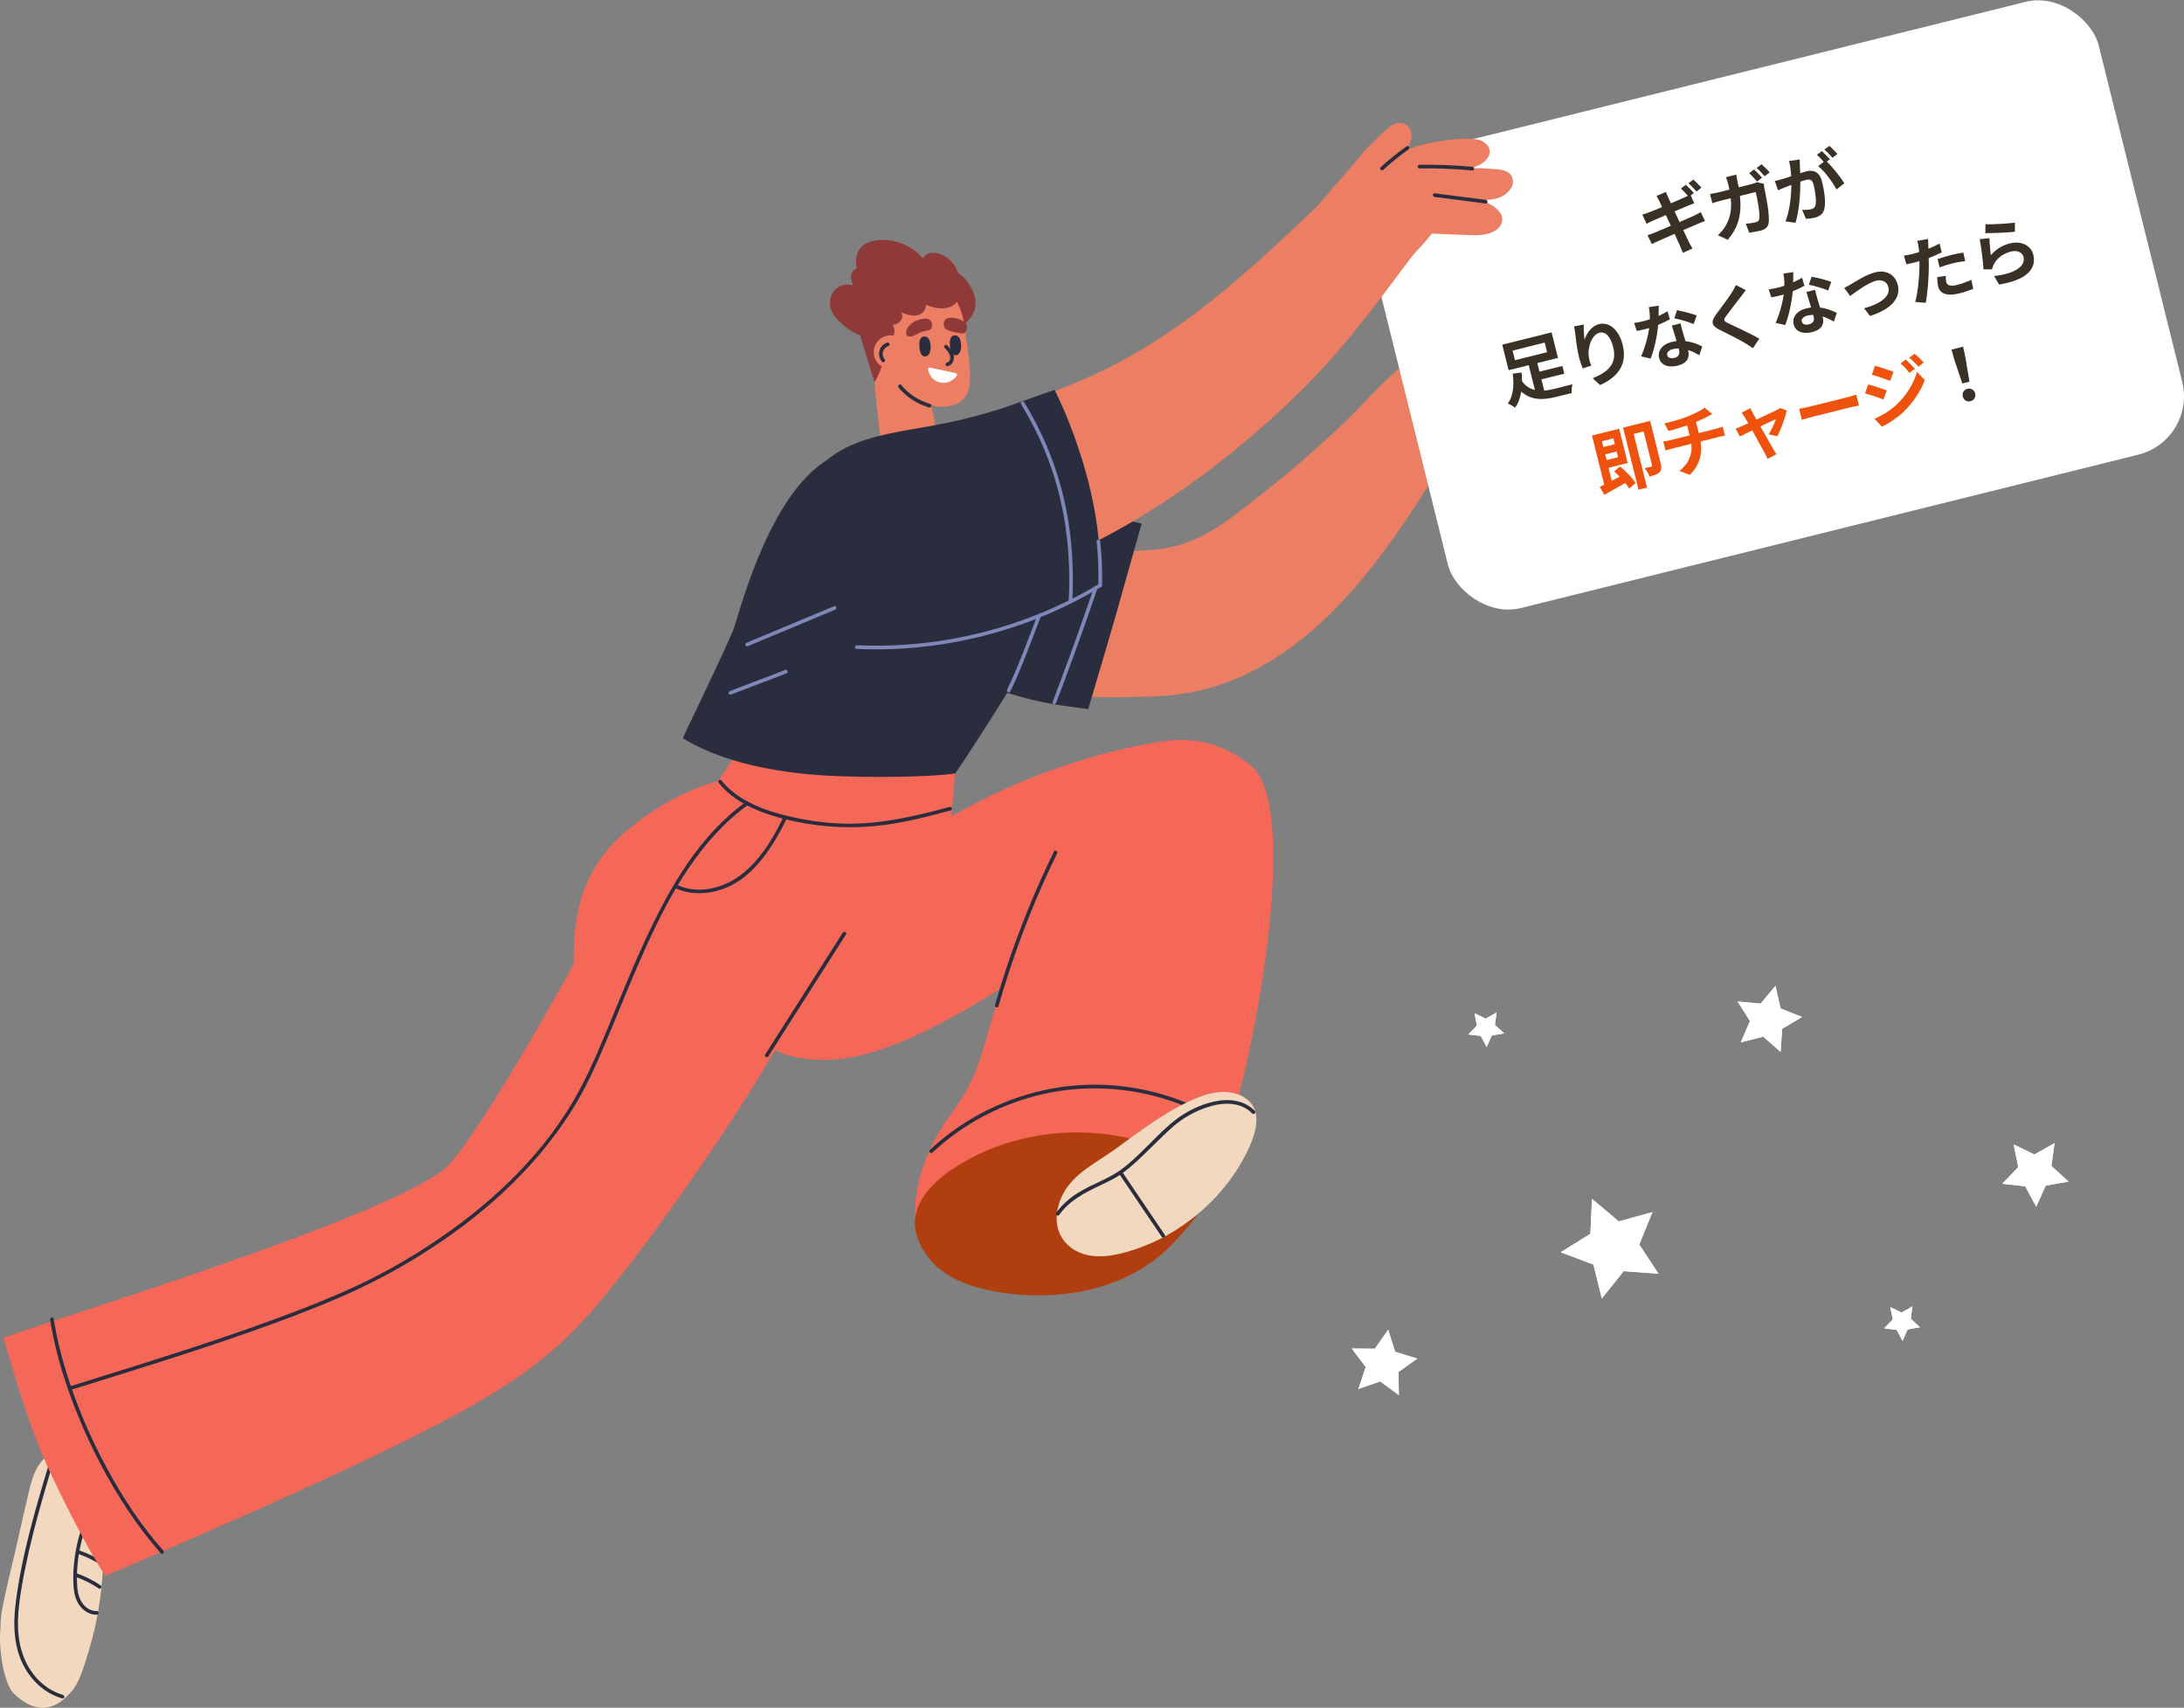 <?xml version="1.0" encoding="UTF-8"?><svg id="_レイヤー_2" xmlns="http://www.w3.org/2000/svg" width="725.676" height="567.411" viewBox="0 0 725.676 567.411"><rect x="0" y="0" width="725.676" height="567.411" fill="#808080" stroke="none"/><defs><style>.cls-1{fill:#7e87b8;}.cls-1,.cls-2,.cls-3,.cls-4,.cls-5,.cls-6,.cls-7,.cls-8,.cls-9,.cls-10{stroke-width:0px;}.cls-2{fill:#f56858;}.cls-3{fill:#b03e0e;}.cls-4{fill:#8f3939;}.cls-5{fill:#fff;}.cls-6{fill:#eb7e63;}.cls-7{fill:#2a2d3d;}.cls-8{fill:#ef520c;}.cls-9{fill:#3a3126;}.cls-10{fill:#f2d8bf;}</style></defs><g id="_コンテンツ"><path class="cls-6" d="m455.878,131.213c-15.853,16.314-30.059,28.064-45.412,39.757-7.659,5.833-15.81,10.368-25.503,11.506-5.22.613-10.499.63-15.747.782-5.334.155-10.668.297-16.003.403-12.272.242-24.546.378-36.819.606-1.96.036-2.634,2.389-1.911,3.863-.492.173-.958.43-1.358.764-1.103.92-1.622,2.216-2.144,3.512-1.044,2.595-2.109,5.182-3.126,7.787-1.778,4.55-3.408,9.732-1.889,14.517-1.618.851-2.141,3.543.031,4.547,24.746,11.44,52.439,13.407,79.329,12.016,45.962-2.377,74.173-44.582,95.781-80.644,1.602-2.673-23.819-20.87-25.23-19.417Z"/><path class="cls-6" d="m506.925,137.423c-1.5-1.07-13.001-3.733-14.342-3.792,2.91-.616,5.802-1.345,8.662-2.049,2.28-.561,4.7-.993,6.863-1.926,2.251-.971,4.975-3.482,3.405-6.161-1.488-2.539-4.991-2.316-7.455-1.906-2.617.435-5.229.915-7.836,1.408-2.557.484-5.116.959-7.674,1.437.385-.203.769-.408,1.154-.609,2.087-1.089,4.188-2.161,6.208-3.371,1.87-1.119,4.191-2.42,5.502-4.191,1.673-2.261.595-5.36-2.191-5.983-2.119-.474-4.535.439-6.57.972-2.702.708-6.135,1.438-9.855,2.345,1.972,10.843,2.348,20.145,1.559,31.26,7.129-.37,12.285,0,16.907-.46,1.74-.173,3.929-.351,5.474-1.226,2.255-1.278,2.206-4.312.188-5.75Z"/><path class="cls-6" d="m468.534,119.348c-6.369,4.701-15.806,14.922-17.908,17.165-5.275,6.811,26.105,19.571,28.836,16.226,3.234-3.962,7.219-7.978,12.072-11.917-2.874-10.767-3.343-17.613-8.739-27.223-2.786.937-12.334,4.326-14.261,5.749Z"/><path class="cls-7" d="m471.873,120.762c2.59.099,5.167.381,7.713.871,1.227.237,2.446.518,3.653.844,1.127.304,2.3.597,3.341,1.138.957.498,1.83,1.266,2.078,2.359.219.964-.219,1.83-1.045,2.33-1.56.944-3.619.773-5.363.793-1.876.021-3.751.058-5.627.074-.78.007-.782,1.22,0,1.213,1.95-.016,3.899-.055,5.849-.076,2.003-.022,4.339.083,6.05-1.154,1.778-1.287,1.741-3.645.398-5.248-1.659-1.98-4.799-2.505-7.177-3.055-3.239-.749-6.548-1.177-9.869-1.303-.781-.03-.779,1.184,0,1.213h0Z"/><path class="cls-7" d="m486.395,129.81c1.508,3.665,1.76,7.719.68,11.535-.213.753.957,1.074,1.17.323,1.133-4.004.905-8.329-.68-12.18-.293-.712-1.467-.4-1.17.323h0Z"/><path class="cls-7" d="m475.237,142.574c2.909-3.562,3.764-8.585,2.064-12.882-.284-.718-1.458-.405-1.17.322,1.533,3.873.896,8.459-1.752,11.701-.49.6.364,1.463.858.858h0Z"/><rect class="cls-5" x="463.485" y="23.792" width="251.439" height="155.043" rx="20" ry="20" transform="translate(-7.048 145.011) rotate(-13.948)"/><path class="cls-10" d="m34.174,509.298c-.194-3.737-.413-7.57-1.516-11.161-.218-.704-.752-1.237-1.407-1.541-.607-2.208-1.529-4.331-2.657-6.272.133-.376.206-.776.218-1.201.024-5.071-5.702-7.716-10.082-6.672-5.605,1.347-7.74,7.303-8.929,12.302-1.577,6.551-3.021,13.151-4.525,19.726-1.516,6.648-3.239,13.296-4.513,20.005-.4,2.075-.594,4.198-.594,6.321-.726,6.414.911,18.581,4.582,22.034,4.036,3.797,10.919,8.189,18.517-.33,1.007-1.007,1.808-2.244,2.451-3.506,1.359-2.645,2.245-5.617,3.142-8.456.971-3.081,1.844-6.212,2.572-9.366,1.589-6.927,2.524-13.988,2.79-21.085.134-3.603.134-7.206-.049-10.797Z"/><path class="cls-7" d="m28.81,503.313c-2.107,4.832-3.498,9.927-4.11,15.164-.308,2.636-.445,5.318-.304,7.97.124,2.325.538,4.776,1.878,6.735,1.328,1.943,3.461,3.367,5.874,3.299.779-.022.782-1.235,0-1.213-2.013.057-3.801-1.15-4.888-2.791-1.274-1.922-1.594-4.3-1.673-6.555-.166-4.744.399-9.527,1.571-14.123.687-2.692,1.589-5.328,2.7-7.875.309-.708-.736-1.327-1.048-.612h0Z"/><path class="cls-7" d="m24.931,523.826c2.788.968,5.432,2.298,7.882,3.942.65.436,1.258-.614.612-1.048-2.537-1.702-5.286-3.062-8.172-4.064-.739-.257-1.057.915-.323,1.17h0Z"/><path class="cls-7" d="m26.129,516.332c2.788.968,5.432,2.298,7.882,3.942.65.436,1.258-.614.612-1.048-2.537-1.702-5.287-3.062-8.172-4.064-.739-.257-1.057.915-.322,1.17h0Z"/><path class="cls-7" d="m20.869,563.122c-.145-.068-.302-.116-.455-.164-4.996-1.569-9.086-5.457-11.486-10.111-3.131-6.071-3.363-12.95-2.586-19.603.469-4.012,1.192-8.003,1.985-11.963,1.554-7.755,3.544-15.415,5.707-23.02,1.23-4.323,2.516-8.629,3.813-12.931.226-.749-.945-1.069-1.17-.323-4.652,15.434-9.307,31.045-11.404,47.072-.991,7.569-.831,15.47,3.079,22.248.577,1.001,1.225,1.961,1.943,2.867,2.563,3.235,6.047,5.776,9.989,6.998.359.111.834.172,1.034-.146.146-.233.038-.556-.166-.741-.085-.077-.182-.136-.285-.184Z"/><path class="cls-4" d="m323.947,98.931c-.953-4.389-4.796-9.186-9.497-9.692-2.131-.229-4.404.411-5.884,2.01-1.444,1.56-1.838,3.703-1.636,5.764.115,1.169.449,2.582.999,3.927-.36.141-.64.467-.565.96.715,4.637,5.632,8.273,10.292,7.034,4.286-1.139,7.243-5.612,6.29-10.001Z"/><path class="cls-6" d="m299.92,115.477c-.712-.04-1.434.114-2.113.328-.678.213-1.329.533-1.958.853-.827.421-1.559.939-2.253,1.553-.333.208-.592.48-.778.816-.054.068-.087.146-.132.218-1.435.234-2.543,1.546-2.458,3.022.255,4.41.679,8.81,1.152,13.202.23,2.13.464,4.26.722,6.386.286,2.358.251,5.389,1.544,7.434.611.966,1.879,1.435,2.968,1.207,1.214-.255,1.958-1.084,2.312-2.249.035-.115.041-.237.065-.354,1.274-.495,2.515-1.049,3.73-1.685.561-.294,1.132-.593,1.663-.939.289-.188.582-.408.863-.651.57,1.04,1.51,1.781,2.781,1.708,1.207-.069,2.544-1.054,2.692-2.32.292-2.511-.418-5.132-.92-7.582-.449-2.194-.935-4.384-1.498-6.552-1.145-4.411-2.52-8.752-4.162-13.003-.769-1.992-2.837-2.231-4.218-1.391Z"/><path class="cls-6" d="m286.917,102.838c.1-.76.261-1.511.502-2.241,2.831-8.572,13.599-10.351,21.18-8.06,5.085,1.536,8.696,5.359,10.534,10.284,1.32,3.54,1.447,6.604,1.826,9.16.74,4.992,1.06,7.45,1.367,12.016.352,5.227-1.094,10.35-7.715,11.081-6.742.744-13.459-3.759-18.202-8.383-5.709-5.565-8.993-11.9-9.559-19.852-.095-1.332-.106-2.684.067-4.005Z"/><path class="cls-4" d="m275.799,99.951c.249-2.035,1.428-3.998,3.331-4.877,1.387-.641,2.96-.706,4.365-.236-.803-1.813-1.205-4.044.385-5.201.268-.195.554-.335.851-.435-.068-.241-.141-.481-.188-.731-.446-2.377.162-5.096,2.02-6.746,2.105-1.869,5.461-2.139,8.151-1.928,2.66.208,5.268,1.036,7.563,2.397,1.527.905,3.11,2.141,4.298,3.623.207-.35.462-.676.796-.937,1.932-1.511,4.498-.901,6.447.223,2.038,1.175,3.779,3.06,4.394,5.372.168.632.233,1.281.218,1.925.458.814.784,1.694.916,2.59.316,2.139-.31,4.365-1.91,5.866-1.742,1.633-4.216,1.821-6.468,1.434-1.153-.198-2.255-.574-3.299-1.069.006.201,0,.404-.032.609-.301,1.906-1.981,3.058-3.846,3.023-1.577-.029-3.124-.493-4.551-1.233.572.609.796,1.415.314,2.456-.537,1.161-1.719,1.687-2.922,1.871.381.728.651,1.52.584,2.329-.093,1.118-.752,2.031-1.834,2.375-.711.226-1.427.148-2.114-.061,2.234,6.744-2.705,14.409-2.705,14.409l-4.787-15.639c-2.991-.991-5.127-2.816-7.244-4.932-1.731-1.73-3.042-3.953-2.732-6.479Z"/><path class="cls-4" d="m305.648,106.126c-3.173.846-4.887,3.244-4.524,4.802.3,1.289,1.85,1.115,3.922-.119,2.254-1.343,4.557-.387,4.632-2.597.06-1.768-1.06-2.878-4.03-2.085Z"/><path class="cls-4" d="m317.467,105.709c1.057.203,1.928.633,2.692,1.069,1.967,1.124,1.076,4.514-.751,4.001-1.902-.534-5.583-.507-5.814-2.706-.185-1.759.854-2.945,3.873-2.364Z"/><path class="cls-7" d="m306.895,111.83c2.312-.3,2.469,3.061,2.236,4.455-.152.906-.573,2.007-1.621,2.127-1.529.175-1.911-1.882-2.006-2.999-.106-1.245-.123-3.387,1.391-3.583Z"/><path class="cls-7" d="m317.038,111.437c2.312-.3,2.469,3.061,2.236,4.455-.151.906-.573,2.007-1.621,2.127-1.529.175-1.911-1.883-2.006-2.999-.106-1.245-.123-3.387,1.391-3.584Z"/><path class="cls-6" d="m301.373,117.995c-.554,3.027-3.458,5.033-6.486,4.478-3.028-.554-5.033-3.458-4.478-6.486.554-3.028,3.458-5.033,6.486-4.478,3.028.554,5.033,3.458,4.478,6.486Z"/><path class="cls-7" d="m314.784,114.762c1,1.068,2.064,2.282,2.164,3.816.09,1.378-.656,2.739-2.061,3.074-.76.181-.97-1.014-.213-1.194.906-.216,1.182-1.28,1.025-2.082-.221-1.136-1.078-2.013-1.84-2.827-.535-.572.392-1.355.924-.786h0Z"/><path class="cls-5" d="m317.556,123.968l-8.526-1.847c-.384-.083-.735.251-.655.636.268,1.297,1.159,3.767,4.088,4.328,2.929.56,4.679-1.226,5.427-2.263.231-.321.054-.769-.333-.853Z"/><path class="cls-7" d="m308.683,135.367c-3.828-1.151-7.653-3.464-10.118-6.647-.478-.617.445-1.405.924-.786,2.349,3.033,5.967,5.198,9.613,6.294.748.225.327,1.363-.419,1.139h0Z"/><path class="cls-7" d="m295.228,114.938c-.86.298-1.534.937-1.82,1.806-.294.895-.062,1.902.537,2.617.502.6-.423,1.386-.924.787-.866-1.035-1.163-2.459-.774-3.752.351-1.165,1.312-2.156,2.458-2.553.309-.107.657-.033.809.286.129.27.025.701-.286.809h0Z"/><path class="cls-7" d="m351.033,167.649c-4.429-.708-8.86-1.403-13.291-2.091-4.577-.711-9.148-1.6-13.791-1.64-1.383-.012-2.248,1.155-2.429,2.417-5.102,3.902-6.958,12.37-8.468,18.032-1.392,5.22-2.519,10.512-3.35,15.85-.663,4.261-1.18,8.62-.692,12.906-1.475,1.079-2.106,3.483-.307,4.762.591.42,1.193.822,1.798,1.222,1.593,3.866,4.396,7.155,8.435,8.649,2.003.74,3.506-.555,3.774-2.101,1.62.712,3.257,1.385,4.904,2.026,6.64,2.586,13.525,4.578,20.522,5.926,1.679.323,3.364.61,5.056.854,1.674.242,8.379,1.138,8.379,1.138,0,0,7.283-24.45,9.4-31.984,2.386-8.496,5.969-21.141,8.36-29.636,0,0-19.956-4.996-28.299-6.329Z"/><path class="cls-6" d="m467.904,79.712c-.48-4.381-3.595-8.178-8.771-10.692-3.433-1.668-7.123-2.862-10.69-4.017l-1.594-.518c-.96-.315-1.973-.346-2.89-.097-1.271.009-2.562.56-3.596,1.548l-1.385,1.321c-13.041,12.436-26.525,25.297-41.147,36.322-8.05,6.069-15.759,11.134-23.571,15.484-7.593,4.228-16.04,8.022-26.583,11.94-10.301,3.829-20.817,7.114-32.507,10.708-2.226.684-3.363,2.802-2.703,5.037.565,1.91,2.435,3.521,4.736,3.269,1.064,3.893,3.462,6.967,5.748,9.511,3.511,3.905,7.176,7.511,10.944,10.761,5.804,5.008,14.096,12.163,22.965,12.162,1.709,0,3.44-.266,5.179-.864.962-.331,1.745-.928,2.297-1.746,14.185-7.139,31.385-18.226,46.843-31.004,14.735-12.179,27.045-24.087,38.852-38.689,5.997-7.417,12.422-15.985,19.41-25.379.403-.542-1.972-2.171-1.853-2.803.294-.694.403-1.466.317-2.254Z"/><path class="cls-2" d="m415.672,254.37c-4.147-3.412-8.929-5.945-14.108-7.364-6.272-1.719-12.842-1.236-19.17-.083-12.715,2.317-25.257,5.96-37.321,10.577-10.077,3.857-19.769,8.499-29.091,13.85.684-4.659,1.924-20.953,1.932-21.243-1.766-.828-3.636-1.461-5.445-2.152-2.617-1-5.235-2-7.853-3-5.268-2.012-10.507-4.238-15.931-5.799-5.479-1.577-11.068-1.615-16.722-1.364-4.538.201-9.065.469-13.592.787-.557-1.826-3.015-2.997-4.434-1.028-5.221,7.241-10.381,14.504-15.329,21.928-9.594,2.708-18.715,7.494-26.54,13.446-5.303,4.034-10.263,8.783-13.86,14.429-3.755,5.894-5.909,12.52-6.859,19.425-.612,4.449-.785,8.957-.718,13.461-1.903,3.754-33.702,61.057-43.389,68.472-22.489,17.215-129.997,49.616-146.121,55.806,3.621,12.107,7.363,25.224,12.81,38.502,3.547,8.646,15.5,32.667,21.151,40.551,120.249-51.553,139.758-64.395,159.071-85.243,16.238-17.529,44.665-58.623,57.114-78.996,2.097-3.431,4.154-6.887,6.195-10.352,1.25.547,2.527,1.028,3.827,1.427,11.424,3.503,23.431,1.34,34.398-2.772,11.163-4.186,21.742-10.059,31.942-16.183,1.965-1.18,3.909-2.392,5.853-3.605-.884,1.964-1.694,3.962-2.401,6-1.686,4.862-2.912,9.865-4.411,14.785-1.491,4.893-3.256,9.713-5.826,14.153-2.51,4.336-5.663,8.264-8.307,12.516-6.079,9.777-9.502,21.541-8.259,33.1.096.892.659,2.584,1.007,3.135,4.886,7.715,9.592,12.776,17.787,15.046,13.38,3.706,29.741,3.57,43.031-.386,13.299-3.959,23.019-12.887,31.46-23.733,13.427-17.252,37.804-131.889,18.109-148.091Z"/><path class="cls-7" d="m278.767,257.887c18.506.678,34.564-.179,38.612-.921,1.778-2.426,9.551-14.299,17.78-27.532,6.887-11.076,12.592-36.601,8.786-48.933-2.377-7.702-5.941-15.141-10.313-21.886-.619-.954-1.601-1.267-2.561-1.157-1.3-1.775-2.781-3.415-4.577-4.824-16.241-12.729-37.595-10.118-53.623,1.523-18.742,13.613-27.697,51.697-29.382,55.542-6.201,14.154-15.635,33.085-16.58,35.587,16.445,10.11,39.282,12.14,51.858,12.601Z"/><path class="cls-7" d="m350.401,129.545c-5.572,1.803-13,4.74-18.594,6.486-5.62,1.755-11.318,3.247-17.082,4.449-20.951,4.371-44.371,4.077-49.94,30.3-1.215,5.723-.982,11.673-.906,17.486.042,3.174.083,6.349.125,9.523.036,2.739-.082,5.54.215,8.267.276,2.531,1.125,5.123,3.114,6.829,2.208,1.894,5.134,2.102,7.908,1.836,6.335-.607,12.659-1.406,18.984-2.109,11.663-1.296,23.434-2.246,35.012-4.192,11.953-2.009,23.638-5.43,33.196-13.171.238-.193.416-.405.569-.625,1.312-.152,2.452-1.175,2.503-2.903.919-31.594-15.105-62.177-15.105-62.177Z"/><path class="cls-1" d="m284.692,215.606c11.035.489,22.114-.308,32.972-2.333,10.858-2.025,21.472-5.29,31.598-9.699,5.711-2.487,11.256-5.348,16.595-8.556.669-.402.059-1.451-.612-1.048-9.417,5.658-19.472,10.217-29.929,13.583-10.451,3.364-21.282,5.553-32.222,6.476-6.119.516-12.267.635-18.401.363-.781-.035-.779,1.179,0,1.213h0Z"/><path class="cls-1" d="m344.676,204.483c-3.195,8.282-6.188,16.636-10.042,24.645-.337.7.709,1.316,1.048.612,3.899-8.103,6.931-16.555,10.164-24.934.281-.729-.891-1.044-1.17-.322h0Z"/><path class="cls-1" d="m248.399,214.712c9.703-4.05,19.406-8.099,29.109-12.149.71-.296.398-1.471-.322-1.17-9.703,4.05-19.406,8.099-29.109,12.149-.71.296-.398,1.471.323,1.17h0Z"/><path class="cls-1" d="m242.841,230.773c6.132-2.338,12.263-4.676,18.395-7.014.722-.276.409-1.449-.322-1.17-6.132,2.338-12.263,4.676-18.395,7.014-.722.275-.409,1.449.322,1.17h0Z"/><path class="cls-1" d="m364.369,179.909c.498,4.834.732,9.727.576,14.585-.025.781,1.188.78,1.213,0,.157-4.859-.078-9.752-.576-14.585-.079-.769-1.293-.777-1.213,0h0Z"/><path class="cls-1" d="m339.261,134.249c4.676,7.672,8.455,15.865,11.107,24.453,2.587,8.378,4.1,17.058,4.655,25.805.325,5.125.327,10.266.074,15.394-.038.78,1.175.778,1.213,0,.446-9.061.071-18.162-1.397-27.121-1.433-8.744-3.935-17.288-7.461-25.417-2.055-4.738-4.458-9.317-7.145-13.726-.406-.666-1.455-.057-1.048.612h0Z"/><path class="cls-1" d="m363.469,195.222c-3.429,10.067-7.012,20.08-10.722,30.046-.992,2.665-1.994,5.327-3.003,7.987-.277.731.895,1.047,1.17.322,3.687-9.718,7.267-19.477,10.704-29.287,1.02-2.911,2.026-5.826,3.021-8.746.252-.741-.919-1.059-1.17-.322h0Z"/><path class="cls-7" d="m280.032,309.865c-6.704,10.528-13.408,21.056-20.111,31.584-1.892,2.972-3.784,5.943-5.677,8.915-.421.661.629,1.27,1.048.612,6.704-10.528,13.408-21.056,20.111-31.584,1.892-2.972,3.784-5.943,5.677-8.915.421-.66-.629-1.27-1.048-.612h0Z"/><path class="cls-7" d="m238.814,260.115c4.873,6.133,12.515,9.43,19.874,11.473,11.825,3.284,24.179,4.113,36.317,2.34,7.059-1.031,13.99-2.792,20.864-4.67.752-.206.433-1.376-.322-1.17-11.575,3.163-23.35,5.905-35.429,5.559-6.266-.18-12.506-1.111-18.596-2.578-4.952-1.193-9.865-2.839-14.28-5.418-2.876-1.68-5.492-3.779-7.57-6.394-.486-.611-1.339.253-.858.858h0Z"/><path class="cls-7" d="m16.661,438.489c1.737,11.025,5.128,21.778,9.359,32.086,4.441,10.82,9.865,21.272,16.344,31.016,3.361,5.055,7.019,9.924,11.062,14.455.521.584,1.376-.277.858-.858-7.368-8.259-13.484-17.617-18.743-27.336-5.535-10.231-10.152-20.996-13.569-32.12-1.767-5.754-3.204-11.617-4.142-17.565-.121-.769-1.29-.443-1.17.322h0Z"/><path class="cls-3" d="m401.462,389.903c-24.598-17.775-60.386-18.257-85.454-1.151-6.517,4.447-12.833,11.217-11.944,19.056,0,0,.894,12.123,15.625,18.188,14.731,6.066,48.892,8.95,69.651-12.483,18.554-19.156,12.121-23.611,12.121-23.611Z"/><path class="cls-7" d="m309.817,382.929c10.248-9.58,23.053-16.309,36.728-19.415,13.895-3.155,28.5-2.354,42.023,2.099,7.704,2.538,14.998,6.252,21.577,10.998.634.457,1.24-.594.612-1.048-11.87-8.563-26.086-13.735-40.667-14.927-14.236-1.164-28.633,1.667-41.463,7.915-7.182,3.498-13.832,8.064-19.668,13.519-.572.534.288,1.391.858.858h0Z"/><path class="cls-7" d="m23.457,461.818c19.822-6.209,39.691-12.281,59.292-19.168,10.087-3.544,20.12-7.277,29.94-11.512,9.356-4.035,18.363-8.729,27.011-14.121,19.73-12.303,37.646-28.12,50.16-47.874,4.482-7.075,7.945-14.696,11.214-22.39,3.732-8.783,7.225-17.665,11.038-26.414,7.628-17.501,16.552-35.633,31.006-48.561,1.73-1.547,3.538-3.002,5.424-4.355.629-.451.024-1.504-.612-1.048-15.619,11.203-25.503,28.663-33.45,45.751-4.062,8.734-7.678,17.665-11.348,26.568-3.24,7.86-6.475,15.768-10.483,23.276-10.693,20.033-27.632,36.431-46.207,49.185-8.835,6.067-18.162,11.494-27.877,16.027-9.331,4.355-18.952,8.081-28.622,11.607-20.001,7.293-40.34,13.613-60.663,19.939-2.05.638-4.099,1.277-6.148,1.919-.743.233-.425,1.404.323,1.17h0Z"/><path class="cls-7" d="m350.208,282.897c-6.25,12.805-11.633,26.032-16.08,39.57-1.249,3.802-2.422,7.628-3.525,11.475-.215.752.955,1.073,1.17.323,3.897-13.597,8.708-26.931,14.422-39.87,1.616-3.661,3.305-7.289,5.061-10.885.341-.699-.705-1.315-1.047-.612h0Z"/><path class="cls-10" d="m416.473,367.75c-2.353-4.36-9.15-6.717-17.834-3.34-9.815,3.817-18.557,10.417-27.766,17.157-6.357,4.652-14.11,8.142-17.771,15.335-2.988,5.872-3.05,12.999,2.464,17.397,5.244,4.183,12.354,3.468,18.398,1.773,5.404-1.515,10.608-3.701,15.42-6.594,9.753-5.863,18.096-14.167,23.611-24.156,3.733-6.762,5.846-13.185,3.478-17.572Z"/><path class="cls-6" d="m502.457,58.96c-1.056-2.75-4.779-2.692-7.241-2.894-2.04-.167-4.094-.214-6.146-.199,2.329-.957,4.348-1.701,5.514-3.915,1.474-2.8-1.421-5.298-3.795-5.618-3.853-.52-7.773-.102-11.598.451-3.975.575-7.913,1.534-11.724,2.813.107-.186.223-.367.328-.555,1.096-1.951,1.843-4.498.476-6.528-1.477-2.193-4.374-2.069-6.296-.591-1.475,1.134-2.827,2.482-4.176,3.759-2.523,2.388-4.886,4.938-7.097,7.617-2.638,3.195-9.165,10.697-11.958,13.986-3.104,3.654-2.385,3.213-4.886,6.908-.521.77.3,1.432.538,2.264-.914,2.928-1.237,6.152-.428,9.022.752,2.667,6.47,9.873,7.809,10.046,8.933,1.156,11.964,2.485,19.197-2.748,3.305-2.391,12.12-11.592,14.522-14.89.066-.09.135-.19.201-.282.024 0,11.791.516,14.326.531,8.841.051,10.018-4.88,8.665-7.073-1.097-1.779-2.996-3-4.875-3.82-.607-.265-1.222-.508-1.843-.738,2.343-.044,4.887-.164,7.022-1.209,2.239-1.097,4.49-3.668,3.466-6.337Z"/><path class="cls-7" d="m493.688,66.404c-5.664-.726-11.327-1.452-16.991-2.177-.772-.099-.765,1.115,0,1.213,5.664.726,11.327,1.451,16.991,2.177.772.099.765-1.115,0-1.213h0Z"/><path class="cls-7" d="m489.213,55.423c-5.844-.54-11.711-.767-17.579-.68-.78.011-.782,1.225,0,1.213,5.868-.086,11.735.141,17.579.68.777.072.772-1.142,0-1.213h0Z"/><path class="cls-7" d="m459.624,56.419c2.648-2.431,5.445-4.691,8.382-6.764.633-.447.027-1.499-.612-1.047-3.02,2.132-5.904,4.454-8.627,6.954-.576.529.283,1.385.858.858h0Z"/><path class="cls-7" d="m351.967,403.625c3.275-4.644,8.225-7.234,13.232-9.612,2.301-1.093,4.631-2.172,6.771-3.564,2.052-1.334,3.918-2.958,5.723-4.604,4.036-3.68,7.747-7.706,11.839-11.325,3.301-2.92,7.184-5.172,11.367-6.574,5.068-1.7,11.133-2.134,15.176,1.986.548.558,1.405-.3.858-.858-3.617-3.685-8.844-4.139-13.663-3.055-4.513,1.015-8.931,3.164-12.596,5.979-4.228,3.247-7.84,7.303-11.685,10.976-1.991,1.902-4.019,3.799-6.229,5.446-2.056,1.532-4.333,2.705-6.638,3.814-2.744,1.32-5.534,2.568-8.117,4.193-2.768,1.741-5.195,3.907-7.084,6.586-.451.639.601,1.246,1.048.612h0Z"/><path class="cls-7" d="m371.922,390.106c4.687,6.93,9.374,13.859,14.061,20.789.435.643,1.487.037,1.048-.612-4.687-6.93-9.374-13.859-14.061-20.789-.435-.643-1.487-.037-1.048.612h0Z"/><path class="cls-7" d="m224.608,295.17c5.837,2.608,12.516,1.849,18.158-.91,5.696-2.785,9.921-7.686,13.367-12.891,1.983-2.996,3.721-6.15,5.269-9.391.335-.701-.711-1.317-1.048-.612-5.043,10.558-12.615,22.195-25.164,24.016-3.361.488-6.856.131-9.97-1.26-.707-.316-1.325.729-.612,1.048h0Z"/><path class="cls-9" d="m562.82,64.12l-1.037.803,1.169,2.603c-.501.173-1.398.546-2.073.813-.92.377-2.62,1.099-4.478,1.883.529,1.13,1.104,2.347,1.651,3.547,2.009-.873,3.843-1.651,4.839-2.123.862-.412,1.671-.837,2.236-1.151l1.396,2.918c-.617.203-1.531.604-2.382.964-1.071.465-2.882,1.237-4.851,2.074.843,1.794,1.564,3.296,1.884,3.984.337.658.779,1.438,1.175,2.13l-3.203,1.441c-.337-.855-.604-1.629-.918-2.293-.279-.624-.959-2.161-1.819-4.023-2.301.993-4.396,1.913-5.352,2.348-.955.437-1.712.773-2.213,1.046l-1.424-2.935c.623-.18,1.636-.581,2.358-.859,1.031-.431,3.109-1.32,5.392-2.284-.57-1.194-1.122-2.417-1.651-3.547-1.968.837-3.686,1.587-4.379,1.884-.71.325-1.281.616-2.021,1.022l-1.43-3.057c.734-.232,1.421-.453,2.125-.703.792-.296,2.521-1,4.442-1.825-.43-.931-.784-1.659-.947-2.014-.309-.641-.611-1.16-.907-1.654l3.15-1.355c.186.448.453,1.223.703,1.73.128.313.465,1.072.936,2.067,1.875-.814,3.576-1.535,4.373-1.907.402-.175.862-.413,1.258-.61-.693-.793-1.583-1.783-2.31-2.417l1.648-1.228c.797.716,2.001,1.974,2.659,2.726Zm2.504-1.762l-1.637,1.273c-.733-.855-1.814-2.02-2.688-2.743l1.648-1.227c.85.728,2.077,1.98,2.676,2.697Z"/><path class="cls-9" d="m577.286,60.142c.157.727.302,1.409.424,2.096l4.378-1.092c.582-.145,1.176-.343,1.706-.598l2.27.472c.029.414.081,1.019.144,1.275.535,2.539,1.881,9.13,1.472,11.755-.222,1.292-.95,2.141-2.558,2.542-1.327.331-2.753.563-3.895.748l-1.145-3.004c1.188-.098,2.428-.284,3.336-.51.745-.186,1.013-.5,1.124-1.146.31-1.635-.549-6.369-1.176-8.885l-5.24,1.307c.677,6.387-.63,10.571-4.061,14.568l-3.248-1.516c.821-.773,1.788-1.856,2.487-3.02,1.632-2.683,2.141-5.605,1.77-9.272l-3.074.766c-.792.198-2.067.541-3.045.884l-.766-3.074c1.007-.127,2.229-.383,3.114-.604l3.331-.83c-.139-.659-.285-1.339-.459-2.038-.127-.512-.464-1.566-.697-2.102l3.424-.854c.069.576.266,1.566.382,2.131Zm8.186-1.102l-1.66,1.28c-.727-.832-1.769-2.032-2.624-2.785l1.648-1.227c.797.716,1.978,1.98,2.636,2.731Zm2.527-1.767l-1.66,1.279c-.71-.862-1.792-2.027-2.665-2.75l1.648-1.227c.826.734,2.054,1.985,2.676,2.698Z"/><path class="cls-9" d="m598.047,55.016c.035.734.063,1.642.109,2.52.78-.243,1.444-.459,1.933-.58,2.468-.616,4.488.043,5.324,3.397.685,2.748,1.3,6.602.804,8.878-.362,1.822-1.515,2.653-3.285,3.095-.885.221-2.043.336-2.876.371l-1.255-2.952c.949.035,2.358-.068,2.963-.219.792-.197,1.316-.576,1.497-1.438.298-1.484-.079-4.383-.654-6.688-.464-1.863-1.343-1.917-2.788-1.557-.373.093-.943.286-1.606.5-.003,3.761-.35,9.71-1.639,13.668l-3.33-.456c1.499-3.615,1.932-8.72,1.999-12.125-.815.302-1.537.58-1.945.732-.646.285-1.817.75-2.51,1.045l-1.069-3.097c.879-.145,1.636-.383,2.492-.622.716-.203,1.793-.545,2.952-.958-.11-1.828-.324-3.581-.736-5.036l3.557-.516c.011.64.034,1.427.062,2.038Zm9.968-2.089l-1.019.773c1.937,1.817,4.654,5.271,5.823,7.181l-2.621,2.088c-1.25-2.434-3.926-6.12-6.09-7.758l1.87-1.43c-.687-.77-1.547-1.743-2.269-2.354l1.648-1.228c.797.717,2.001,1.975,2.659,2.727Zm2.504-1.763l-1.642,1.251c-.728-.833-1.815-2.021-2.688-2.745l1.677-1.209c.826.734,2.054,1.987,2.652,2.703Z"/><path class="cls-9" d="m513.096,129.767c1.164-.092,2.416-.33,3.674-.644,1.007-.227,4.448-1.109,5.723-1.453-.215.723-.339,2.113-.287,2.917l-4.937,1.231c-4.682,1.167-8.5,1.229-11.811-1.731-.321,1.985-.922,3.843-2.052,5.361-.559-.454-1.74-1.125-2.427-1.399,2.021-2.605,2.1-6.658,1.637-9.906l2.969-.394c.087.942.133,1.921.132,2.911,1.204,1.653,2.682,2.522,4.289,2.913l-2.056-8.244-6.684,1.667-2.113-8.478,16.396-4.088,2.113,8.478-6.847,1.708.714,2.864,7.592-1.893.639,2.562-7.592,1.893.929,3.727Zm-9.715-10.095l10.666-2.659-.795-3.19-10.666,2.659.795,3.19Z"/><path class="cls-9" d="m526.499,112.894c.665-2.095,2.204-4.558,4.835-5.214,3.237-.807,6.542,1.734,7.82,6.857,1.643,6.592-1.602,10.74-7.495,13.397l-2.443-2.26c4.973-2.081,8.205-4.693,6.8-10.329-.894-3.587-2.604-5.288-4.561-4.8-2.748.685-4.119,5.405-3.469,8.508.11.641.319,1.38.732,2.44l-2.818.9c-.366-.873-.883-2.253-1.272-3.814-.54-2.166-.934-5.135-1.206-7.615-.104-.915-.267-1.863-.423-2.493l3.226-.655c-.042,1.222.09,3.737.275,5.076Z"/><path class="cls-9" d="m551.109,104.952c1.089-.494,2.12-1.023,2.958-1.529l.767,2.678c-1.002.546-2.37,1.21-3.873,1.832-.305,3.54-1.269,8.108-2.499,11.21l-3.178-.742c1.271-2.74,2.304-6.634,2.701-9.405-.413.128-.809.227-1.205.326-.955.238-1.915.453-2.935.632l-.883-2.649c1.03-.133,2.276-.394,3.138-.609.699-.174,1.392-.372,2.097-.621.007-1.363-.085-2.823-.341-4.045l3.295-.477c-0.0.792-.007,2.056-.043,3.4Zm8.042,5.465c.191.67.54,1.771.877,2.923,2.188.246,4.109,1.003,5.564,1.78l-.939,2.881c-1.001-.543-2.293-1.259-3.766-1.708.018.069.041.163.059.232.54,2.166-.23,4.139-3.537,4.963-2.888.72-5.489.008-6.128-2.554-.569-2.282.905-4.504,4.143-5.312.559-.139,1.083-.221,1.63-.308-.523-1.701-1.156-3.744-1.557-5.154l2.911-.726c.174.997.464,1.963.744,2.981Zm-2.829,8.498c1.607-.4,1.876-1.407,1.556-2.688-.035-.141-.07-.279-.116-.467-.64.012-1.292.075-1.945.238-1.351.337-2.061,1.157-1.857,1.973.214.861,1.082,1.264,2.362.945Zm-.015-13.157l.916-2.676c1.857.304,5.14,1.167,6.542,1.732l-1.044,2.858c-1.618-.735-4.65-1.586-6.414-1.914Z"/><path class="cls-9" d="m578.472,98.526c-1.211,1.588-3.694,4.73-4.923,6.447-.967,1.379-.88,1.629.65,2.41,2.113,1.032,7.409,3.421,10.359,5.136l-2.104,3.17c-.832-.56-1.693-1.136-2.566-1.66-1.787-1.114-5.936-3.171-8.508-4.459-2.822-1.399-2.944-2.68-1.103-5.216,1.468-1.949,4.014-5.331,5.197-7.233.507-.844,1.067-1.774,1.3-2.427l3.323,1.719c-.583.738-1.2,1.536-1.625,2.112Z"/><path class="cls-9" d="m595.821,93.804c1.089-.493,2.12-1.023,2.958-1.529l.767,2.678c-1.002.546-2.37,1.21-3.873,1.832-.305,3.54-1.268,8.108-2.499,11.21l-3.179-.742c1.271-2.74,2.304-6.634,2.702-9.405-.414.128-.81.227-1.205.325-.955.238-1.916.453-2.935.632l-.884-2.649c1.03-.133,2.277-.395,3.139-.609.698-.174,1.392-.372,2.096-.621.007-1.362-.085-2.823-.341-4.045l3.296-.476c-.001.791-.008,2.056-.043,3.399Zm8.041,5.465c.192.67.541,1.771.877,2.923,2.189.246,4.109,1.003,5.564,1.779l-.939,2.881c-1.001-.542-2.293-1.259-3.765-1.708.018.069.041.163.058.232.54,2.166-.229,4.139-3.537,4.963-2.888.72-5.49.008-6.128-2.554-.569-2.282.905-4.504,4.143-5.312.559-.14,1.083-.221,1.63-.308-.523-1.7-1.156-3.744-1.557-5.154l2.911-.726c.174.997.465,1.963.743,2.981Zm-2.828,8.499c1.606-.401,1.875-1.407,1.556-2.688-.035-.141-.07-.279-.116-.467-.641.012-1.292.075-1.944.238-1.351.336-2.062,1.157-1.858,1.972.215.861,1.082,1.265,2.363.945Zm-.016-13.157l.916-2.676c1.856.304,5.14,1.167,6.542,1.732l-1.044,2.858c-1.618-.735-4.65-1.586-6.414-1.914Z"/><path class="cls-9" d="m615.087,94.394c1.461-.884,5.089-3.199,7.908-3.901,3.68-.917,6.694.655,7.571,4.172,1.051,4.216-1.938,8.003-9.228,10.317l-1.948-2.557c5.298-1.47,8.857-3.867,8.067-7.034-.436-1.747-2.042-2.633-4.068-2.128-2.702.674-6.877,3.769-8.648,5.101l-1.966-2.728c.664-.312,1.665-.859,2.312-1.243Z"/><path class="cls-9" d="m640.719,81.72c.017.267.023.587.034.931,1.258-.512,2.498-1.093,3.704-1.716l.726,2.912c-1.316.674-2.836,1.325-4.35,1.901.04,1.053.062,2.136.045,3.154-.025,3.47-.401,8.61-1.015,11.706l-3.51-.287c.816-2.677,1.367-8.009,1.416-11.485.006-.668.03-1.369.001-2.077-.53.156-1.037.307-1.525.429-1.118.279-2.015.454-2.842.609l-.795-2.894c1.223-.156,2.026-.307,2.981-.545.676-.168,1.368-.366,2.079-.592-.035-.536-.075-.996-.122-1.38-.121-.885-.313-1.851-.517-2.369l3.633-.609c-.03.674.022,1.775.057,2.312Zm5.948,11.949c.255,1.024,1.146,1.619,3.638.997,1.561-.389,3.121-.975,4.722-1.697l.627,3.01c-1.264.488-2.806,1.046-4.669,1.511-3.913.976-6.369.153-6.955-2.199-.267-1.071-.313-2.248-.359-3.225l2.841-.412c-.023.698.028,1.501.156,2.014Zm1.537-8.918c1.327-.331,2.742-.609,4.151-.812l.626,2.812c-1.199.15-2.654.365-4.075.719-1.584.395-3.01.824-4.437,1.353l-.68-2.725c1.275-.442,2.923-.977,4.414-1.348Z"/><path class="cls-9" d="m661.497,84.801c1.736-2.065,3.874-3.316,6.319-3.926,4.075-1.016,7.078.907,7.781,3.726,1.057,4.238-1.484,8.335-11.376,9.934l-1.646-2.829c7.225-.788,10.504-3.411,9.767-6.368-.377-1.514-2.101-2.272-4.126-1.767-2.631.656-4.763,2.227-5.79,4.362-.291.616-.431,1.048-.524,1.565l-2.847-.008c-.104-2.397-.706-7.095-1.263-10.024l3.231-.335c.017,1.356.306,4.301.474,5.67Zm7.988-10.823l.009,3.015c-2.428.285-7.894.484-9.827.472l.048-2.98c2.387.146,7.685-.234,9.769-.506Z"/><path class="cls-8" d="m538.305,154.987c1.932,1.596,4.125,3.844,5.154,5.493l-2.137,1.844c-.314-.564-.769-1.194-1.303-1.851-2.446,1.4-4.985,2.826-6.959,3.936l-1.5-2.644c.442-.21.949-.46,1.474-.738l-4.07-16.326,9.036-2.253,2.839,11.388-6.381,1.591,1.08,4.333,2.62-1.396c-.599-.617-1.222-1.229-1.826-1.771l1.974-1.605Zm-6.049-8.387l.482,1.933,3.819-.952-.482-1.933-3.819.952Zm5.382,5.313l-.477-1.911-3.819.952.477,1.911,3.819-.952Zm14.15,1.988c.325,1.304.342,2.264-.369,2.985-.734.728-1.811,1.071-3.301,1.442-.303-.815-1.099-2.125-1.71-2.789.926-.157,1.875-.417,2.201-.499.303-.075.367-.216.291-.519l-2.787-11.179-3.307.825,4.448,17.84-2.818.703-5.145-20.634,8.99-2.242,3.507,14.066Z"/><path class="cls-8" d="m560.866,138.33c2.248-.907,4.489-2.035,5.52-2.862l2.548,2.086c-.745.383-1.311.697-1.683.89-1.066.587-2.376,1.186-3.721,1.744l.923,3.703,5.869-1.463c.512-.128,1.583-.495,2.084-.669l.749,3.005c-.641.11-1.444.26-2.072.417l-6.032,1.504c.626,4-.226,7.726-3.569,11.082l-3.463-1.289c3.133-2.513,4.375-5.469,3.958-9.027l-6.404,1.597c-.722.18-1.572.442-2.166.64l-.749-3.005c.646-.086,1.455-.213,2.178-.394l6.567-1.638-.825-3.308c-2.189.744-4.617,1.424-6.165,1.859l-1.396-2.521c1.782-.396,5.38-1.341,7.849-2.352Z"/><path class="cls-8" d="m582.421,137.284c.303.518.71,1.257,1.192,2.102,2.818-1.296,5.922-2.739,6.778-3.174.402-.175.81-.425,1.095-.669l2.194.864c-.468,2.293-1.949,6.373-3.144,8.525l-2.881-.641c.92-1.369,2.057-3.754,2.401-5.052-.536.232-2.743,1.302-5.13,2.442,1.687,2.993,3.582,6.329,4.233,7.454.239.36.802,1.333,1.105,1.752l-2.97,1.582c-.227-.61-.582-1.339-.931-1.945-.663-1.169-2.523-4.565-4.151-7.523-1.852.908-3.465,1.68-4.123,2.017l-1.419-2.614c.728-.256,1.34-.482,2.073-.813.314-.128,1.118-.477,2.137-.954-.459-.849-.854-1.543-1.146-2.015-.313-.565-.686-1.064-1.064-1.491l2.936-1.523c.227.513.523,1.107.813,1.677Z"/><path class="cls-8" d="m601.573,135.032l12.506-3.118c1.094-.272,2.096-.622,2.689-.819l.912,3.656c-.564.117-1.775.319-2.753.563l-12.506,3.118c-1.328.331-2.876.766-3.721,1.051l-.912-3.656c.856-.139,2.574-.493,3.785-.795Z"/><path class="cls-8" d="m626.88,129.687l-1.05,3.032c-1.56-.601-4.371-1.557-6.141-2.006l1.039-2.979c1.792.444,4.755,1.412,6.152,1.954Zm2.251-6.151l-1.085,2.991c-1.53-.584-4.342-1.54-6.094-2.018l1.038-2.98c1.746.456,4.715,1.447,6.141,2.007Zm.936,10.996c3.408-3.199,5.873-7.203,6.882-10.992l2.583,2.721c-1.335,3.771-3.911,7.53-7.155,10.689-2.044,1.92-5.108,3.921-7.064,4.804l-2.507-2.615c2.498-1.093,5.096-2.581,7.262-4.606Zm6.184-12.005l-1.812,1.366c-1.041-1.298-1.826-2.166-2.961-3.145l1.753-1.303c.896.816,2.217,2.144,3.02,3.082Zm2.947-2.071l-1.759,1.378c-1.111-1.281-1.92-2.045-3.072-2.994l1.776-1.309c.954.751,2.24,2.04,3.054,2.925Z"/><path class="cls-9" d="m649.395,119.596l-.981-3.44,3.866-.964.749,3.499,1.356,8.121-2.375.592-2.615-7.807Zm2.787,12.167c-.307-1.233.369-2.293,1.533-2.583,1.165-.291,2.259.328,2.566,1.561.302,1.211-.374,2.271-1.539,2.561-1.188.296-2.258-.328-2.561-1.539Z"/><polygon class="cls-5" points="589.93 327.544 591.626 335.04 598.763 337.893 592.157 341.823 591.65 349.492 585.871 344.424 578.421 346.311 581.455 339.249 577.358 332.747 585.011 333.45 589.93 327.544"/><polygon class="cls-5" points="528.974 398.326 537.854 405.804 549.049 402.728 544.681 413.485 551.065 423.181 539.485 422.351 532.236 431.419 529.448 420.15 518.583 416.058 528.44 409.923 528.974 398.326"/><polygon class="cls-5" points="669.073 380.228 675.989 383.58 682.672 379.782 681.621 387.396 687.298 392.578 679.732 393.931 676.558 400.931 672.933 394.154 665.294 393.299 670.62 387.756 669.073 380.228"/><polygon class="cls-5" points="461.244 441.805 463.563 449.133 470.915 451.376 464.663 455.847 464.801 463.531 458.617 458.967 451.351 461.473 453.782 454.181 449.153 448.045 456.839 448.104 461.244 441.805"/><polygon class="cls-5" points="628.085 434.281 631.832 436.097 635.452 434.04 634.883 438.165 637.958 440.972 633.86 441.705 632.14 445.497 630.176 441.826 626.038 441.362 628.923 438.36 628.085 434.281"/><polygon class="cls-5" points="489.906 336.629 493.653 338.445 497.273 336.388 496.704 340.513 499.779 343.32 495.68 344.053 493.961 347.845 491.997 344.174 487.859 343.71 490.744 340.708 489.906 336.629"/><polygon class="cls-5" points="589.93 327.544 591.626 335.04 598.763 337.893 592.157 341.823 591.65 349.492 585.871 344.424 578.421 346.311 581.455 339.249 577.358 332.747 585.011 333.45 589.93 327.544"/><polygon class="cls-5" points="528.974 398.326 537.854 405.804 549.049 402.728 544.681 413.485 551.065 423.181 539.485 422.351 532.236 431.419 529.448 420.15 518.583 416.058 528.44 409.923 528.974 398.326"/><polygon class="cls-5" points="669.073 380.228 675.989 383.58 682.672 379.782 681.621 387.396 687.298 392.578 679.732 393.931 676.558 400.931 672.933 394.154 665.294 393.299 670.62 387.756 669.073 380.228"/><polygon class="cls-5" points="461.244 441.805 463.563 449.133 470.915 451.376 464.663 455.847 464.801 463.531 458.617 458.967 451.351 461.473 453.782 454.181 449.153 448.045 456.839 448.104 461.244 441.805"/><polygon class="cls-5" points="628.085 434.281 631.832 436.097 635.452 434.04 634.883 438.165 637.958 440.972 633.86 441.705 632.14 445.497 630.176 441.826 626.038 441.362 628.923 438.36 628.085 434.281"/><polygon class="cls-5" points="489.906 336.629 493.653 338.445 497.273 336.388 496.704 340.513 499.779 343.32 495.68 344.053 493.961 347.845 491.997 344.174 487.859 343.71 490.744 340.708 489.906 336.629"/></g></svg>
